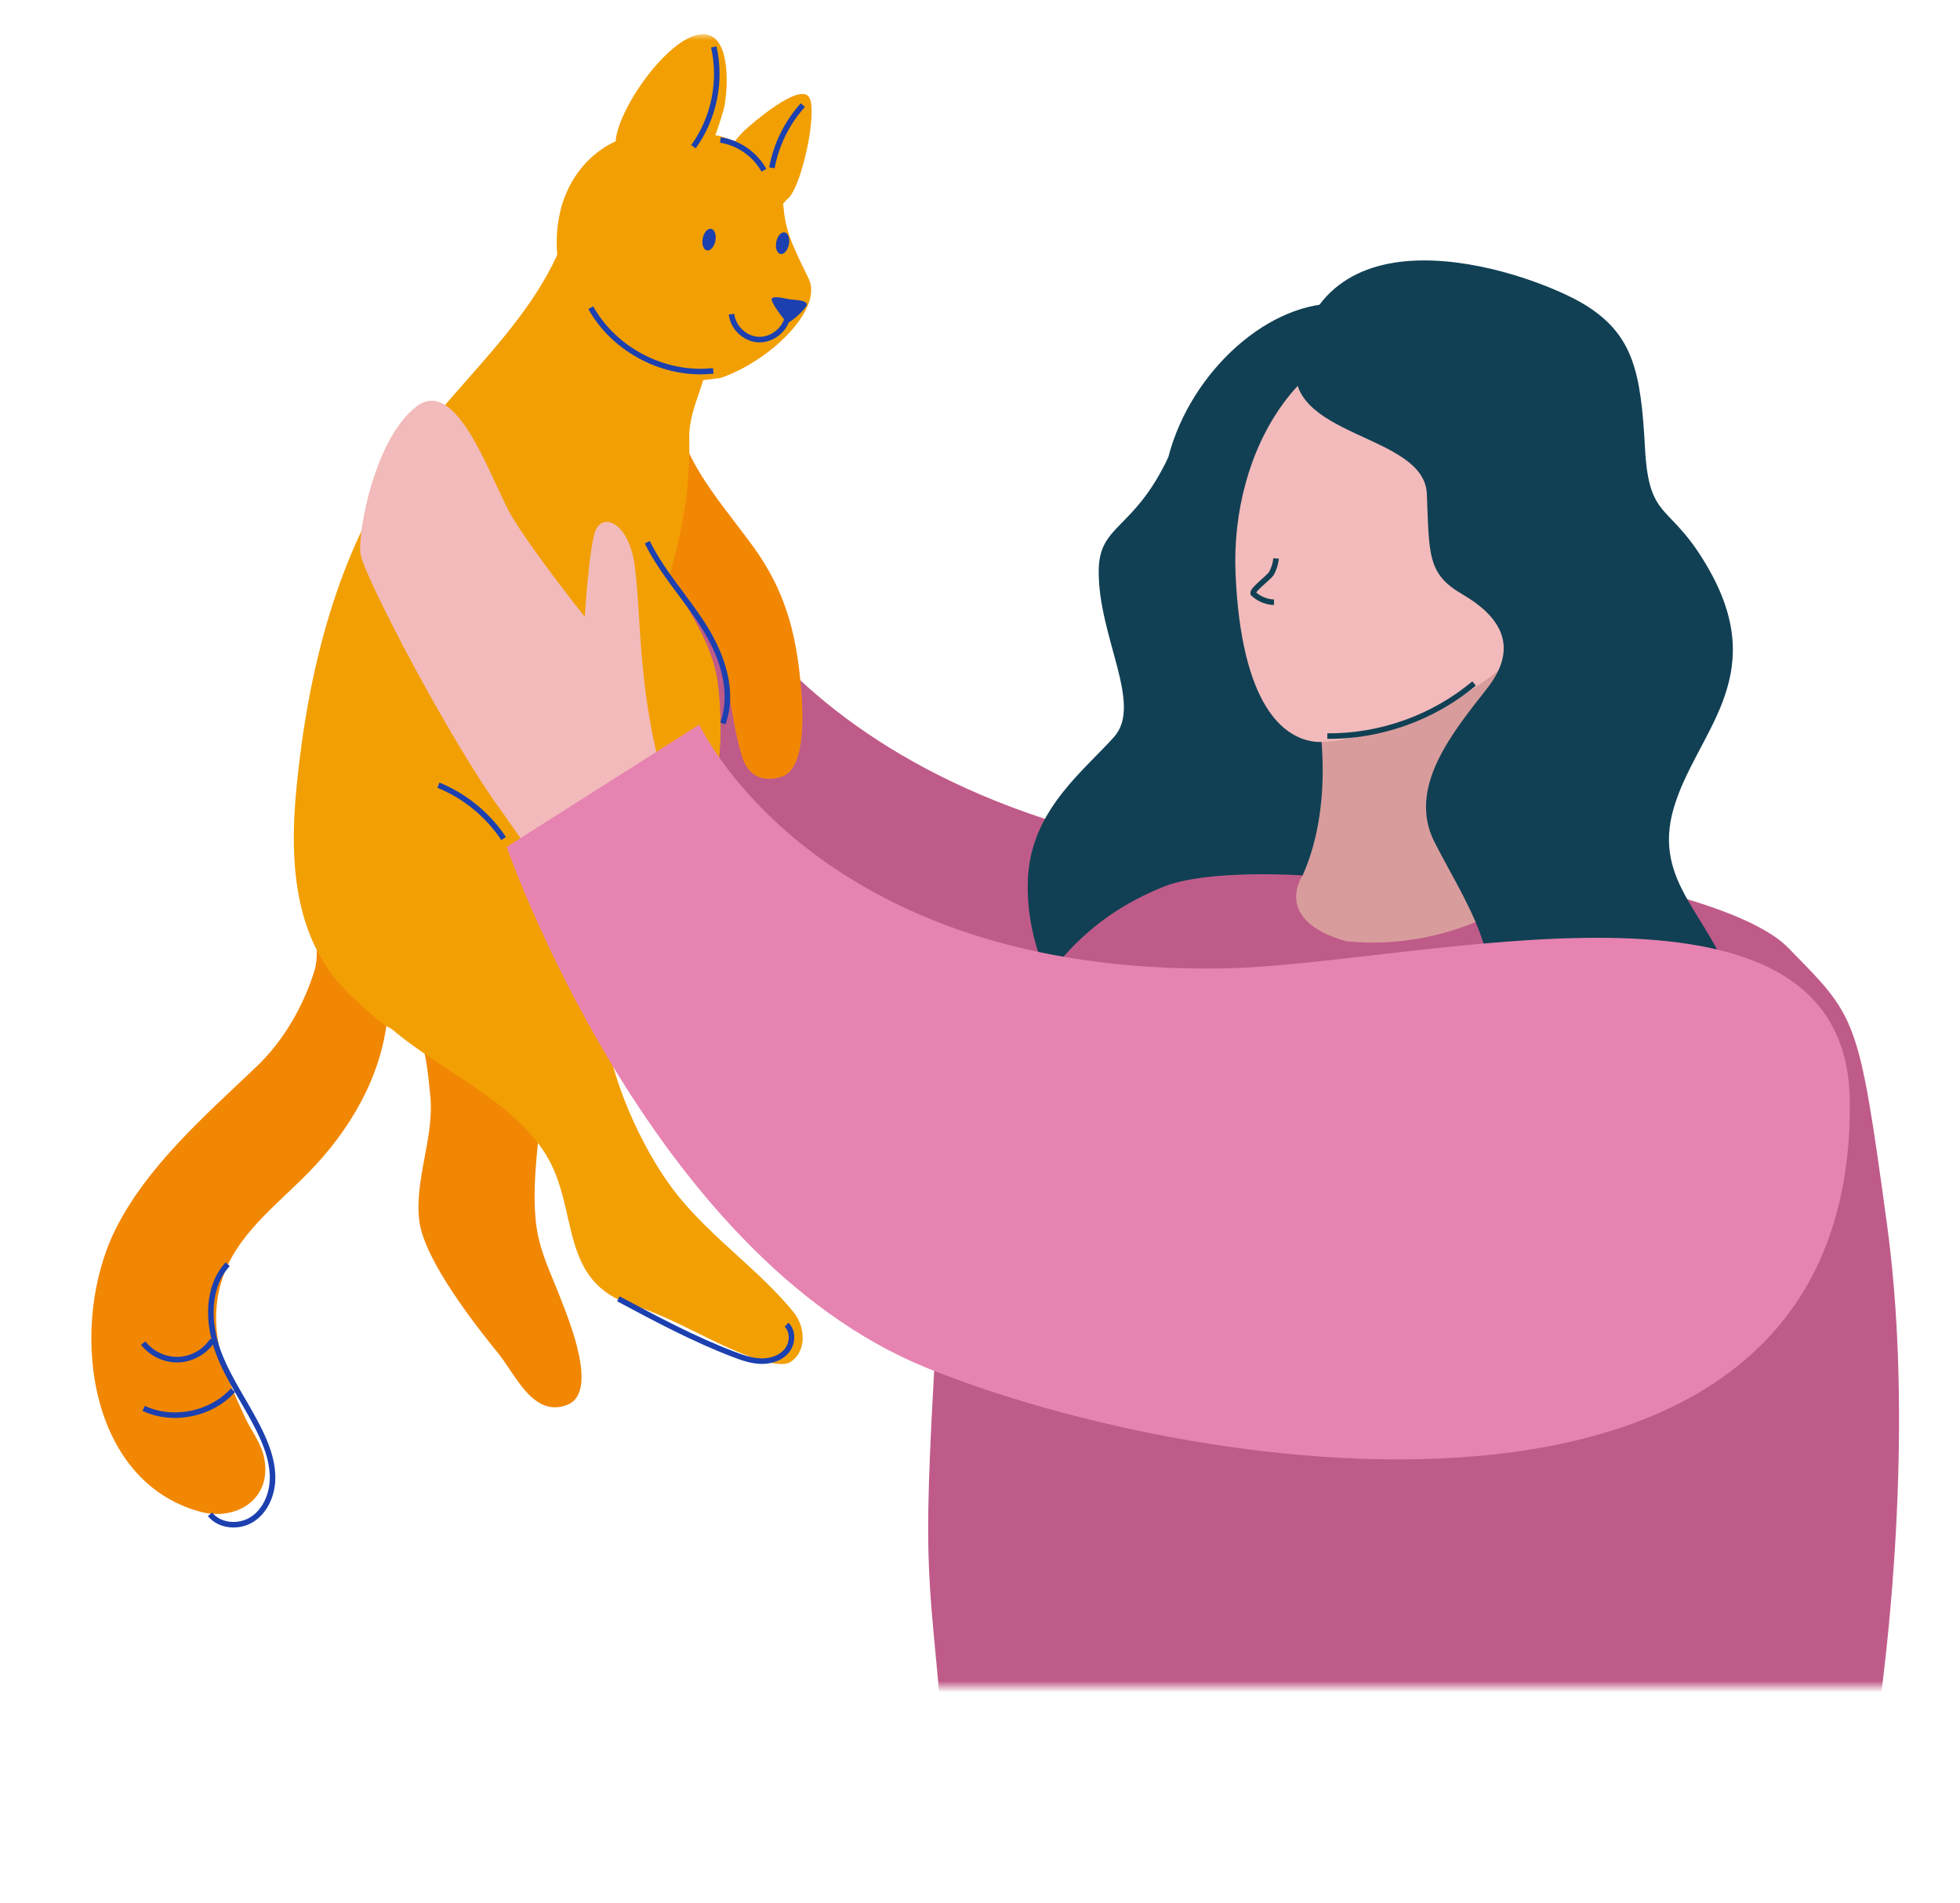 <svg width="172" height="167" viewBox="0 0 172 167" fill="none" xmlns="http://www.w3.org/2000/svg">
<mask id="mask0_163_2233" style="mask-type:alpha" maskUnits="userSpaceOnUse" x="5" y="3" width="167" height="145">
<rect x="5" y="3" width="167" height="145" fill="#D9D9D9"/>
</mask>
<g mask="url(#mask0_163_2233)">
<path d="M58.778 41.23L39.708 47.309C39.708 47.309 42.583 85.063 63.739 100.886C84.889 116.709 137.844 139.065 148.025 98.887C153.548 77.117 114.324 77.633 97.839 73.606C62.96 65.087 58.778 41.23 58.778 41.23Z" fill="#BF5B89"/>
<path d="M119.092 26.8C112.709 25.516 105.515 31.413 102.982 38.622C99.811 47.645 102.338 63.661 110.9 66.919C119.46 70.177 127.57 65.379 130.299 58.48C133.028 51.581 133.144 29.628 119.092 26.8Z" fill="#114054"/>
<path d="M102.521 40.13C99.494 46.536 96.473 45.987 96.418 50.018C96.339 55.827 100.33 61.788 97.767 64.658C95.206 67.527 90.906 70.788 90.275 76.246C89.786 80.489 91.267 87.01 95.672 90.289C100.077 93.567 103.228 92.082 104.39 95.218C105.552 98.355 111.577 97.156 111.389 92.6C111.201 88.043 108.894 86.967 111.469 82.858C114.044 78.746 118.702 74.439 119.493 72.751C120.283 71.063 117.253 68.836 117.778 66.391C118.011 65.303 113.854 67.988 110.431 60.95C107.01 53.912 102.521 40.13 102.521 40.13Z" fill="#114054"/>
<path d="M115.508 61.686C115.508 61.686 117.378 69.945 114.314 76.812C107.554 83.875 113.93 83.57 121.974 84.022C130.019 84.475 135.951 77.881 135.951 77.881C135.951 77.881 133.959 73.857 134.386 66.417C134.808 58.977 136.824 52.318 136.824 52.318L115.508 61.686Z" fill="#D89C9C"/>
<path d="M125.782 29.158C114.33 28.371 107.948 39.451 108.427 50.371C108.933 61.883 112.632 64.867 115.543 65.096C118.455 65.324 140.071 61.168 138.844 41.623C138.188 31.213 129.802 29.435 125.782 29.158Z" fill="#F2BABA"/>
<path d="M118.152 82.589C129.23 83.725 136.913 76.377 136.913 76.377C136.913 76.377 152.665 78.81 156.908 83.15C162.925 89.309 163.076 88.952 165.609 107.541C168.138 126.128 165.483 148.47 163.724 157.238C161.964 166.007 163.176 178.339 163.176 178.339C163.176 178.339 145.83 190.96 112.315 188.707C78.801 186.455 82.671 183.498 82.671 183.498C82.671 183.498 84.202 166.923 83.098 156.26C81.505 136.542 80.818 139.931 82.177 116.851C85.678 90.664 92.433 81.736 102.039 77.832C105.986 76.227 114.312 76.813 114.312 76.813C114.312 76.813 111.563 80.736 118.152 82.589Z" fill="#BF5B89"/>
<path d="M111.984 49.002C111.943 49.441 111.793 49.933 111.57 50.317C111.36 50.677 109.89 51.73 109.964 52.075C110.46 52.537 111.129 52.828 111.8 52.844" stroke="#114054" stroke-width="0.486" stroke-miterlimit="10"/>
<path d="M129.359 59.974C125.788 62.964 121.135 64.63 116.479 64.588" stroke="#114054" stroke-width="0.486" stroke-miterlimit="10"/>
<path d="M113.766 31.629C112.483 38.446 124.994 37.967 125.212 43.337C125.429 48.708 125.26 50.361 128.325 52.143C131.39 53.925 133.512 56.552 130.512 60.39C127.512 64.23 123.442 69.086 125.891 73.905C128.34 78.722 132.906 85.257 129.268 88.834C125.63 92.411 126.503 100.403 130.438 100.58C136.468 100.853 138.079 92.468 143.773 93.529C147.316 94.189 153.875 92.834 152.036 86.581C150.198 80.328 144.96 77.5 146.873 70.924C148.785 64.348 155.328 59.575 150.056 50.12C146.586 43.896 144.714 45.977 144.356 39.302C143.998 32.626 143.329 29.349 139.058 26.726C134.789 24.101 116.438 17.427 113.766 31.629Z" fill="#114054"/>
<path d="M59.517 36.537C59.938 40.886 64.398 45.337 66.732 48.883C69.118 52.514 69.937 56.114 70.294 60.363C70.44 62.033 70.84 67.451 68.591 68.156C66.933 68.677 65.652 68.091 65.122 66.394C63.91 62.532 64.16 58.465 61.886 54.948C59.242 50.859 53.968 47.051 53.324 41.968C52.78 37.68 58.217 33.636 60.132 38.675" fill="#F28704"/>
<path d="M33.427 85.984C33.398 85.942 35.273 88.276 35.892 89.13C37.33 91.118 37.538 93.885 37.765 96.212C38.117 99.834 36.295 103.696 36.812 107.241C37.301 110.6 41.6 116.149 43.723 118.747C45.241 120.609 46.777 124.411 49.769 123.273C52.542 122.219 49.993 116.018 49.277 114.136C48.349 111.694 47.267 109.712 47.011 107.092C46.213 98.909 50.858 88.742 44.138 81.892C42.288 80.005 38.246 77.954 35.797 79.956C34.746 80.814 33.37 82.278 33.228 83.692C33.14 84.568 33.475 86.054 33.427 85.984Z" fill="#F28704"/>
<path d="M27.222 80.307C27.117 80.208 27.544 81.457 27.621 81.796C27.841 82.773 27.9 84.169 27.596 85.162C26.654 88.231 24.904 91.307 22.517 93.583C18.086 97.811 12.879 102.318 10.108 107.924C6.063 116.108 7.538 129.919 17.57 132.646C20.665 133.487 23.843 131.592 23.203 128.042C22.95 126.635 22.113 125.665 21.53 124.427C19.733 120.611 18.13 116.696 19.451 112.389C20.683 108.373 24.237 105.781 27.066 102.892C30.696 99.185 33.472 94.499 34 89.254C34.319 86.076 33.102 80.112 29.639 78.866C29.054 78.655 27.971 78.164 27.391 78.639C26.975 78.98 27.309 80.388 27.222 80.307Z" fill="#F28704"/>
<path d="M65.036 12.621C67.087 13.408 68.606 16.166 68.772 18.302C68.94 20.545 69.981 22.393 70.973 24.468C72.263 27.165 67.493 31.723 63.235 33.164C60.752 33.475 59.198 33.777 56.854 33.148C49.968 31.298 46.627 21.306 50.477 15.484C52.958 11.732 57.301 10.735 63.042 11.911C63.56 12.017 65.036 12.621 65.036 12.621Z" fill="#F29F04"/>
<path d="M63.493 9.648C63.819 8.513 64.254 3.751 62.222 3.082C59.298 2.12 53.804 9.899 54.025 12.762C54.099 13.749 60.547 13.055 61.329 12.776C61.924 12.562 62.105 12.793 62.573 12.352C62.636 12.291 63.096 11.034 63.493 9.648Z" fill="#F29F04"/>
<path d="M65.231 11.545C65.831 10.97 70.205 7.138 71.021 8.556C71.787 9.878 70.258 16.807 69.028 17.518C66.396 21.025 64.285 14.013 64.169 13.116C64.114 12.679 65.154 11.618 65.231 11.545Z" fill="#F29F04"/>
<path d="M50.509 16.541C49.532 26.196 40.685 32.577 35.521 39.996C29.604 48.498 27.076 58.66 26.046 68.823C25.337 75.816 25.755 83.047 31.336 87.861C32.498 88.863 33.516 90.076 35.045 90.559C43.082 93.101 47.394 86.778 50.263 80.402C53.238 73.788 53.51 66.513 55.759 59.719C58.161 52.454 60.667 46.256 60.484 38.46C60.418 35.502 62.549 32.831 62.18 29.919C61.651 25.731 58.039 21.369 55.108 18.665C54.522 18.124 52.923 15.751 51.974 16.025C50.905 16.331 50.828 17.486 50.333 18.265" fill="#F29F04"/>
<path d="M55.953 43.892C55.829 45.092 56.655 46.203 57.097 47.327C58.777 51.585 62.307 55.226 62.973 59.787C63.555 63.806 63.77 76.494 56.721 70.688C53.376 67.93 55.472 62.643 53.898 59.282C52.096 55.45 48.073 52.825 46.91 48.785C45.958 45.459 46.634 42.336 50.018 41.051C50.73 40.782 51.976 40.622 52.681 40.989C54.935 42.168 55.265 43.697 56.782 45.552" fill="#F29F04"/>
<path d="M44.081 71.397C43.949 71.309 43.524 71.085 43.647 71.187C44.954 72.264 46.397 73.181 47.642 74.33C49.551 76.091 50.94 79.023 51.733 81.465C52.748 84.594 52.791 87.795 53.255 90.995C53.901 95.468 56.699 101.493 59.553 104.991C62.631 108.759 66.657 111.481 69.645 115.141C70.66 116.388 70.843 118.555 69.367 119.51C68.608 120.002 66.658 119.341 65.923 119.078C62.432 117.82 59.127 115.633 55.597 114.548C48.971 112.51 50.839 106.173 47.967 101.412C43.482 93.972 30.997 91.948 29.634 82.546C28.968 77.958 30.55 71.931 35.374 70.101C37.099 69.448 39.898 69.121 41.51 70.142C42.17 70.559 44.81 71.872 44.081 71.397Z" fill="#F29F04"/>
<path d="M43.991 71.145C39.52 65.05 31.869 50.453 31.628 48.563C31.386 46.673 32.873 38.52 36.516 35.689C40.16 32.859 43.102 42.252 44.917 45.309C46.731 48.365 51.318 54.123 51.318 54.123C51.318 54.123 51.639 48.743 52.17 46.802C52.701 44.862 55.17 45.67 55.702 49.654C56.235 53.638 56.013 59.024 57.537 65.729C59.06 72.434 61.82 75.732 61.82 75.732L51.163 81.383L43.991 71.145Z" fill="#F2BABA"/>
<path d="M61.365 63.583L44.466 74.308C44.466 74.308 56.838 110.091 81.32 120.022C105.797 129.952 162.695 138.12 162.333 96.675C162.144 74.217 124.337 84.681 107.371 84.973C71.473 85.595 61.365 63.583 61.365 63.583Z" fill="#E683B1"/>
<path d="M19.982 110.928C18.128 112.943 18.209 116.121 19.174 118.682C20.139 121.245 21.831 123.467 22.972 125.955C23.536 127.186 23.969 128.513 23.915 129.865C23.861 131.218 23.252 132.602 22.11 133.327C20.967 134.052 19.274 133.929 18.431 132.87" stroke="#1C40AF" stroke-width="0.486" stroke-miterlimit="10"/>
<path d="M20.447 121.981C18.537 124.106 15.193 124.787 12.604 123.577" stroke="#1C40AF" stroke-width="0.486" stroke-miterlimit="10"/>
<path d="M18.653 117.601C18.008 118.598 16.861 119.252 15.675 119.3C14.489 119.348 13.294 118.789 12.57 117.849" stroke="#1C40AF" stroke-width="0.486" stroke-miterlimit="10"/>
<path d="M69.026 116.235C69.626 116.82 69.572 117.876 69.042 118.526C68.512 119.175 67.627 119.453 66.79 119.432C65.951 119.411 65.144 119.13 64.36 118.83C60.869 117.493 57.562 115.725 54.265 113.963" stroke="#1C40AF" stroke-width="0.486" stroke-miterlimit="10"/>
<path d="M38.471 68.894C40.788 69.838 42.811 71.493 44.195 73.576" stroke="#1C40AF" stroke-width="0.486" stroke-miterlimit="10"/>
<path d="M56.801 47.573C58.111 50.256 60.208 52.466 61.794 54.995C63.381 57.523 64.459 60.678 63.432 63.481" stroke="#1C40AF" stroke-width="0.486" stroke-miterlimit="10"/>
<path d="M62.595 32.54C58.347 33.019 53.916 30.735 51.843 26.996" stroke="#1C40AF" stroke-width="0.486" stroke-miterlimit="10"/>
<path d="M62.637 4.118C63.324 7.112 62.656 10.389 60.852 12.874" stroke="#1C40AF" stroke-width="0.486" stroke-miterlimit="10"/>
<path d="M69.103 27.858C68.846 28.998 67.692 29.865 66.525 29.795C65.358 29.726 64.316 28.729 64.195 27.566" stroke="#1C40AF" stroke-width="0.486" stroke-miterlimit="10"/>
<path d="M70.804 26.69C70.864 26.985 69.254 28.49 69.044 28.299C68.93 28.195 67.51 26.436 67.741 26.18C67.961 25.937 68.998 26.217 69.298 26.262C69.759 26.332 70.728 26.316 70.804 26.69Z" fill="#1C40AF"/>
<path d="M62.777 21.133C62.674 21.656 62.343 22.031 62.036 21.971C61.73 21.911 61.564 21.439 61.667 20.915C61.77 20.393 62.101 20.017 62.408 20.078C62.714 20.138 62.879 20.611 62.777 21.133Z" fill="#1C40AF"/>
<path d="M69.23 21.448C69.127 21.97 68.797 22.346 68.49 22.285C68.183 22.225 68.018 21.753 68.121 21.23C68.224 20.707 68.555 20.332 68.861 20.392C69.168 20.452 69.333 20.925 69.23 21.448Z" fill="#1C40AF"/>
<path d="M63.221 12.28C64.808 12.525 66.26 13.536 67.038 14.941" stroke="#1C40AF" stroke-width="0.486" stroke-miterlimit="10"/>
<path d="M70.456 9.221C69.067 10.757 68.115 12.685 67.738 14.723" stroke="#1C40AF" stroke-width="0.486" stroke-miterlimit="10"/>
</g>
</svg>
